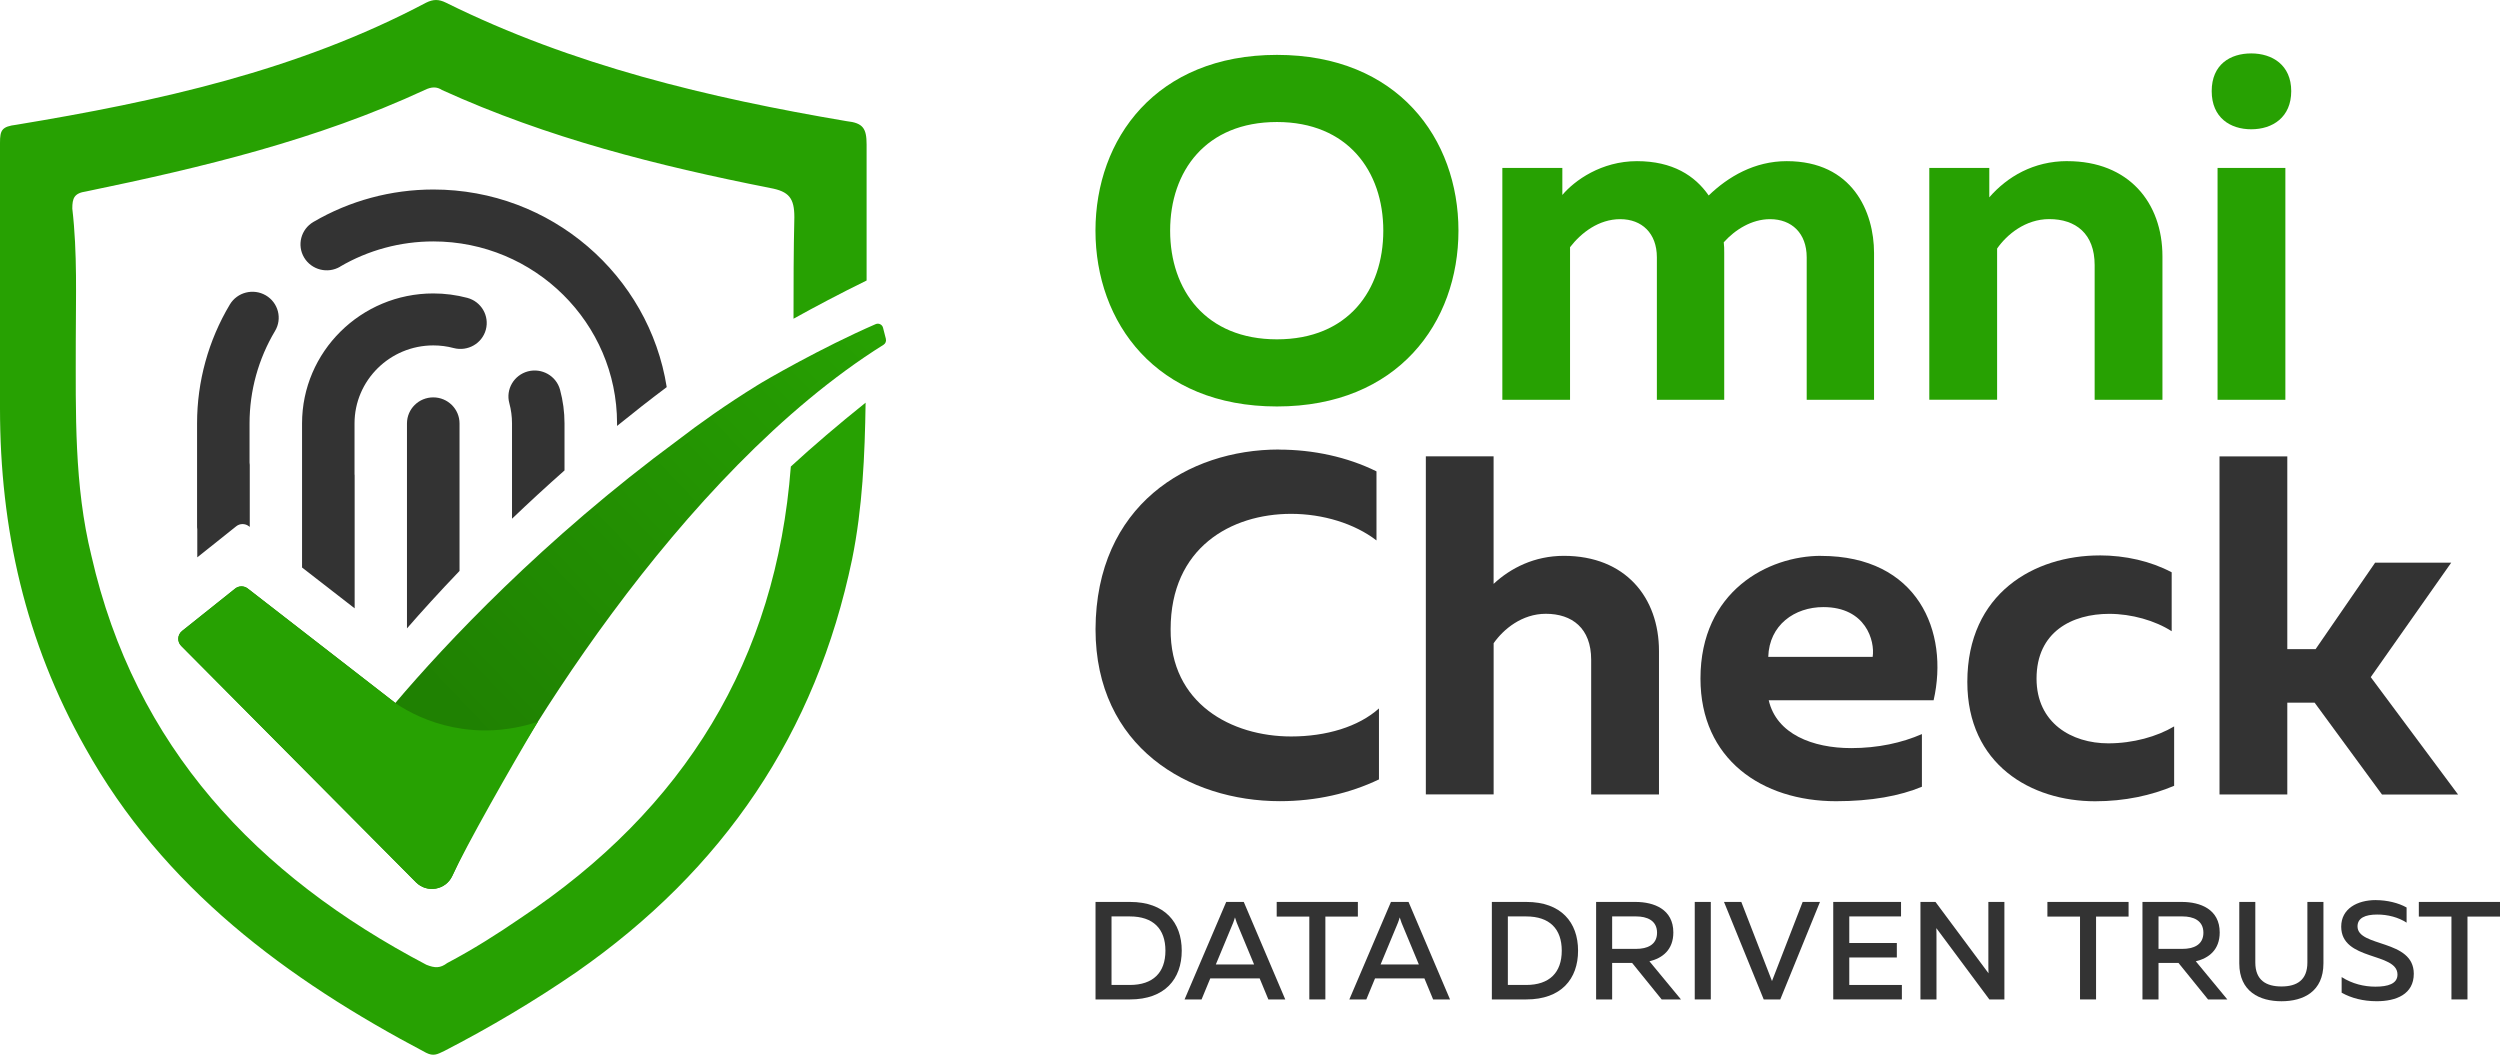 <svg width="128" height="54" viewBox="0 0 128 54" fill="none" xmlns="http://www.w3.org/2000/svg">
<path d="M57.855 46.179C59.64 46.179 60.505 47.227 60.505 48.675C60.505 50.124 59.64 51.171 57.855 51.171H56.091V46.179H57.855ZM57.847 46.921H56.91V50.43H57.847C59.041 50.43 59.67 49.794 59.67 48.675C59.67 47.556 59.044 46.921 57.847 46.921Z" fill="#333333"/>
<path d="M60.65 51.171L62.782 46.179H63.681L65.805 51.171H64.94L64.495 50.095H61.965L61.52 51.171H60.647H60.65ZM62.25 49.382H64.21L63.324 47.251C63.294 47.173 63.267 47.094 63.23 46.971C63.195 47.094 63.166 47.171 63.136 47.251L62.25 49.382Z" fill="#333333"/>
<path d="M69.523 46.179V46.929H67.859V51.171H67.037V46.929H65.367V46.179H69.523Z" fill="#333333"/>
<path d="M69.086 51.171L71.217 46.179H72.117L74.241 51.171H73.376L72.93 50.095H70.401L69.956 51.171H69.083H69.086ZM70.686 49.382H72.646L71.76 47.251C71.73 47.173 71.703 47.094 71.666 46.971C71.631 47.094 71.601 47.171 71.572 47.251L70.686 49.382Z" fill="#333333"/>
<path d="M78.147 46.179C79.933 46.179 80.797 47.227 80.797 48.675C80.797 50.124 79.933 51.171 78.147 51.171H76.383V46.179H78.147ZM78.139 46.921H77.202V50.43H78.139C79.334 50.43 79.962 49.794 79.962 48.675C79.962 47.556 79.337 46.921 78.139 46.921Z" fill="#333333"/>
<path d="M81.721 51.171V46.179H83.737C84.679 46.179 85.675 46.551 85.675 47.742C85.675 48.633 85.114 49.061 84.451 49.218L86.065 51.171H85.077L83.565 49.303H82.542V51.171H81.721ZM82.542 48.582H83.775C84.314 48.582 84.841 48.391 84.841 47.755C84.841 47.12 84.314 46.921 83.775 46.921H82.542V48.582Z" fill="#333333"/>
<path d="M87.593 46.179V51.171H86.771V46.179H87.593Z" fill="#333333"/>
<path d="M90.302 51.171L88.269 46.179H89.155L90.726 50.23L92.296 46.179H93.183L91.15 51.171H90.299H90.302Z" fill="#333333"/>
<path d="M97.333 46.179V46.921H94.683V48.282H97.118V49.023H94.683V50.43H97.376V51.171H93.862V46.179H97.333Z" fill="#333333"/>
<path d="M98.327 51.171V46.179H99.097L101.812 49.832C101.804 49.661 101.804 49.468 101.804 49.281V46.179H102.625V51.171H101.855L99.14 47.519C99.148 47.689 99.148 47.883 99.148 48.061V51.171H98.327Z" fill="#333333"/>
<path d="M108.983 46.179V46.929H107.318V51.171H106.497V46.929H104.827V46.179H108.983Z" fill="#333333"/>
<path d="M109.694 51.171V46.179H111.711C112.653 46.179 113.649 46.551 113.649 47.742C113.649 48.633 113.088 49.061 112.425 49.218L114.039 51.171H113.051L111.539 49.303H110.516V51.171H109.694ZM110.516 48.582H111.748C112.288 48.582 112.814 48.391 112.814 47.755C112.814 47.12 112.288 46.921 111.748 46.921H110.516V48.582Z" fill="#333333"/>
<path d="M118.96 46.179V49.324C118.96 50.773 117.929 51.264 116.812 51.264C115.695 51.264 114.651 50.773 114.651 49.324V46.179H115.472V49.281C115.472 50.188 116.028 50.507 116.812 50.507C117.596 50.507 118.138 50.185 118.138 49.281V46.179H118.96Z" fill="#333333"/>
<path d="M121.64 46.086C122.217 46.086 122.807 46.23 123.218 46.464V47.24C122.807 46.969 122.246 46.82 121.707 46.825C121.094 46.825 120.705 47.003 120.705 47.431C120.705 48.508 123.586 48.075 123.586 49.856C123.586 50.903 122.687 51.267 121.677 51.262C121.001 51.262 120.388 51.105 119.892 50.826V50.026C120.439 50.374 121.043 50.517 121.621 50.517C122.268 50.517 122.751 50.369 122.751 49.898C122.751 48.742 119.87 49.212 119.87 47.444C119.87 46.525 120.692 46.084 121.642 46.084L121.64 46.086Z" fill="#333333"/>
<path d="M128 46.179V46.929H126.335V51.171H125.514V46.929H123.844V46.179H128Z" fill="#333333"/>
<path d="M65.38 2.81C71.575 2.81 74.673 7.113 74.673 11.81C74.673 16.508 71.575 20.811 65.38 20.811C59.187 20.811 56.088 16.508 56.088 11.81C56.088 7.113 59.187 2.81 65.38 2.81ZM65.38 6.247C61.734 6.247 59.911 8.769 59.911 11.81C59.911 14.851 61.734 17.374 65.38 17.374C69.027 17.374 70.825 14.851 70.825 11.81C70.825 8.769 69.002 6.247 65.38 6.247Z" fill="#27A102"/>
<path d="M76.92 20.466V8.597H79.992V9.982C80.617 9.24 81.989 8.251 83.812 8.251C85.635 8.251 86.784 8.993 87.485 10.009C88.484 9.044 89.832 8.251 91.48 8.251C94.852 8.251 95.951 10.849 95.951 12.951V20.469H92.503V13.175C92.503 11.938 91.73 11.221 90.629 11.221C89.681 11.221 88.83 11.766 88.256 12.406C88.28 12.579 88.28 12.752 88.28 12.951V20.469H84.832V13.175C84.832 11.938 84.059 11.221 82.958 11.221C81.858 11.221 80.961 11.912 80.386 12.656V20.471H76.915L76.92 20.466Z" fill="#27A102"/>
<path d="M105.847 8.251C108.994 8.251 110.717 10.378 110.717 13.124V20.469H107.246V13.568C107.246 11.96 106.271 11.218 104.923 11.218C103.699 11.218 102.751 12.01 102.252 12.725V20.466H98.78V8.597H101.852V10.104C102.776 9.041 104.126 8.249 105.847 8.249V8.251Z" fill="#27A102"/>
<path d="M115.263 6.619C114.189 6.619 113.239 6.026 113.239 4.665C113.239 3.304 114.186 2.735 115.263 2.735C116.34 2.735 117.311 3.328 117.311 4.665C117.311 6.002 116.361 6.619 115.263 6.619ZM113.539 20.469V8.599H117.011V20.469H113.539Z" fill="#27A102"/>
<path d="M65.48 23.02C67.228 23.02 68.976 23.393 70.476 24.134V27.67C69.351 26.803 67.73 26.309 66.105 26.309C63.034 26.309 59.936 28.039 59.936 32.218C59.911 36.027 63.058 37.707 66.105 37.707C67.904 37.707 69.553 37.213 70.603 36.272V39.906C69.104 40.623 67.381 41.02 65.531 41.02C60.859 41.02 56.091 38.25 56.091 32.215C56.115 25.883 60.811 23.015 65.483 23.015L65.48 23.02Z" fill="#333333"/>
<path d="M76.472 23.366V29.895C77.347 29.079 78.569 28.459 80.07 28.459C83.216 28.459 84.94 30.586 84.94 33.332V40.677H81.468V33.776C81.468 32.167 80.494 31.426 79.146 31.426C77.922 31.426 76.974 32.218 76.474 32.933V40.674H73.003V23.363H76.474L76.472 23.366Z" fill="#333333"/>
<path d="M93.231 28.462C98.201 28.462 99.801 32.343 99.001 35.855H90.559C90.959 37.585 92.807 38.303 94.78 38.303C96.155 38.303 97.379 38.032 98.402 37.585V40.281C97.277 40.751 95.803 41.022 94.007 41.022C90.21 41.022 87.064 38.872 87.064 34.741C87.064 30.264 90.535 28.459 93.233 28.459L93.231 28.462ZM93.357 31.083C91.883 31.083 90.584 31.998 90.535 33.63H95.881C96.004 32.814 95.532 31.083 93.357 31.083Z" fill="#333333"/>
<path d="M107.493 28.436C108.817 28.436 110.116 28.731 111.19 29.302V32.319C110.342 31.774 109.141 31.429 107.992 31.429C106.094 31.429 104.271 32.343 104.271 34.744C104.271 37.019 106.07 38.059 107.944 38.059C109.217 38.059 110.441 37.713 111.316 37.192V40.233C110.143 40.727 108.792 41.025 107.27 41.025C103.997 41.025 100.727 39.146 100.727 34.916C100.727 30.365 104.174 28.438 107.496 28.438L107.493 28.436Z" fill="#333333"/>
<path d="M121.956 40.677L118.509 35.977H117.11V40.677H113.639V23.366H117.11V33.234H118.56L121.607 28.808H125.503L121.382 34.669L125.852 40.679H121.956V40.677Z" fill="#333333"/>
<path d="M40.491 23.882C39.739 33.76 35.067 41.424 26.629 47.022C25.474 47.814 24.228 48.606 22.897 49.308C22.542 49.574 22.274 49.574 21.831 49.396C13.121 44.821 6.903 38.22 4.68 28.454C3.791 24.847 3.88 21.152 3.88 17.457C3.88 15.256 3.968 12.97 3.702 10.681C3.702 10.152 3.791 9.889 4.414 9.801C10.369 8.57 16.233 7.161 21.742 4.609C22.099 4.434 22.365 4.434 22.631 4.609C28.052 7.073 33.65 8.48 39.428 9.625C40.405 9.801 40.671 10.152 40.671 11.122C40.63 12.842 40.628 14.58 40.628 16.319C41.734 15.705 42.988 15.04 44.37 14.362C44.37 12.068 44.37 9.761 44.37 7.398C44.37 6.571 44.185 6.295 43.35 6.204C36.294 5.008 29.332 3.355 22.835 0.138C22.464 -0.045 22.185 -0.045 21.815 0.138C15.223 3.628 8.076 5.191 0.835 6.388C0.094 6.478 0 6.664 0 7.307V20.91C0 27.066 1.299 32.856 4.363 38.279C8.355 45.448 14.668 50.135 21.815 53.901C22.185 54.085 22.37 53.995 22.744 53.811C25.063 52.617 27.386 51.238 29.52 49.768C37.041 44.528 41.774 37.545 43.629 28.629C44.164 25.987 44.279 23.31 44.319 20.617C42.92 21.736 41.634 22.837 40.493 23.884L40.491 23.882Z" fill="#27A102"/>
<path d="M23.528 29.238V21.678C23.528 20.944 22.926 20.346 22.183 20.346C21.439 20.346 20.837 20.942 20.837 21.678V32.173C21.576 31.325 22.475 30.331 23.525 29.235L23.528 29.238Z" fill="#333333"/>
<path d="M26.215 21.678V26.558C27.053 25.758 27.947 24.931 28.903 24.086V21.678C28.903 21.093 28.825 20.513 28.674 19.955C28.481 19.243 27.743 18.828 27.029 19.014C26.312 19.206 25.885 19.934 26.078 20.644C26.169 20.979 26.215 21.327 26.215 21.678Z" fill="#333333"/>
<path d="M17.409 13.653C18.851 12.807 20.502 12.361 22.185 12.361C27.372 12.361 31.593 16.54 31.593 21.675V21.808C32.407 21.146 33.255 20.482 34.136 19.82C33.231 14.094 28.218 9.703 22.188 9.703C20.024 9.703 17.9 10.277 16.045 11.364C15.406 11.739 15.194 12.555 15.572 13.188C15.951 13.82 16.775 14.03 17.414 13.655L17.409 13.653Z" fill="#333333"/>
<path d="M45.358 17.353L45.211 16.779C45.17 16.616 44.991 16.529 44.835 16.595C42.035 17.813 39.148 19.487 38.737 19.75C37.156 20.729 35.8 21.694 34.724 22.523C27.826 27.608 22.792 32.986 20.241 35.995L12.683 30.134C12.493 29.985 12.224 29.988 12.036 30.139L9.322 32.306C9.083 32.497 9.061 32.85 9.276 33.068L21.299 45.174C21.863 45.74 22.822 45.57 23.154 44.847C26.008 38.661 34.785 24.195 45.243 17.648C45.34 17.584 45.385 17.467 45.356 17.355L45.358 17.353Z" fill="#27A102"/>
<path d="M45.358 17.353L45.211 16.779C45.17 16.616 44.991 16.529 44.835 16.595C42.035 17.813 39.148 19.487 38.737 19.75C37.156 20.729 35.8 21.694 34.724 22.523C27.826 27.608 22.792 32.986 20.241 35.995L12.683 30.134C12.493 29.985 12.224 29.988 12.036 30.139L9.322 32.306C9.083 32.497 9.061 32.85 9.276 33.068L21.299 45.174C21.863 45.74 22.822 45.57 23.154 44.847C26.008 38.661 34.785 24.195 45.243 17.648C45.34 17.584 45.385 17.467 45.356 17.355L45.358 17.353Z" fill="url(#paint0_linear_174_7899)" fill-opacity="0.2"/>
<path d="M20.244 35.995L12.686 30.133C12.495 29.985 12.227 29.987 12.039 30.139L9.325 32.305C9.086 32.497 9.064 32.85 9.279 33.068L21.302 45.174C21.866 45.74 22.824 45.57 23.157 44.847C23.874 43.294 26.143 39.291 27.539 36.955C24.317 38.018 21.632 36.955 20.244 36V35.995Z" fill="#27A102"/>
<path d="M18.158 31.147V24.336C18.158 24.318 18.152 24.299 18.152 24.28V21.678C18.152 19.477 19.962 17.685 22.185 17.685C22.542 17.685 22.894 17.73 23.23 17.821C23.947 18.007 24.682 17.59 24.875 16.88C25.066 16.17 24.642 15.442 23.925 15.25C23.361 15.101 22.776 15.024 22.185 15.024C18.48 15.024 15.465 18.01 15.465 21.678V29.057L18.158 31.147Z" fill="#333333"/>
<path d="M10.101 28.536L12.093 26.947C12.281 26.795 12.549 26.795 12.74 26.941L12.788 26.979V23.802C12.788 23.762 12.78 23.727 12.777 23.69V21.675C12.777 20.011 13.228 18.376 14.082 16.946C14.461 16.314 14.249 15.498 13.61 15.123C12.971 14.751 12.146 14.958 11.768 15.591C10.67 17.427 10.09 19.533 10.09 21.673V26.994C10.09 27.034 10.098 27.069 10.101 27.106V28.531V28.536Z" fill="#333333"/>
<defs>
<linearGradient id="paint0_linear_174_7899" x1="45" y1="16.5" x2="23.5" y2="37" gradientUnits="userSpaceOnUse">
<stop stop-opacity="0"/>
<stop offset="1"/>
</linearGradient>
</defs>
</svg>
